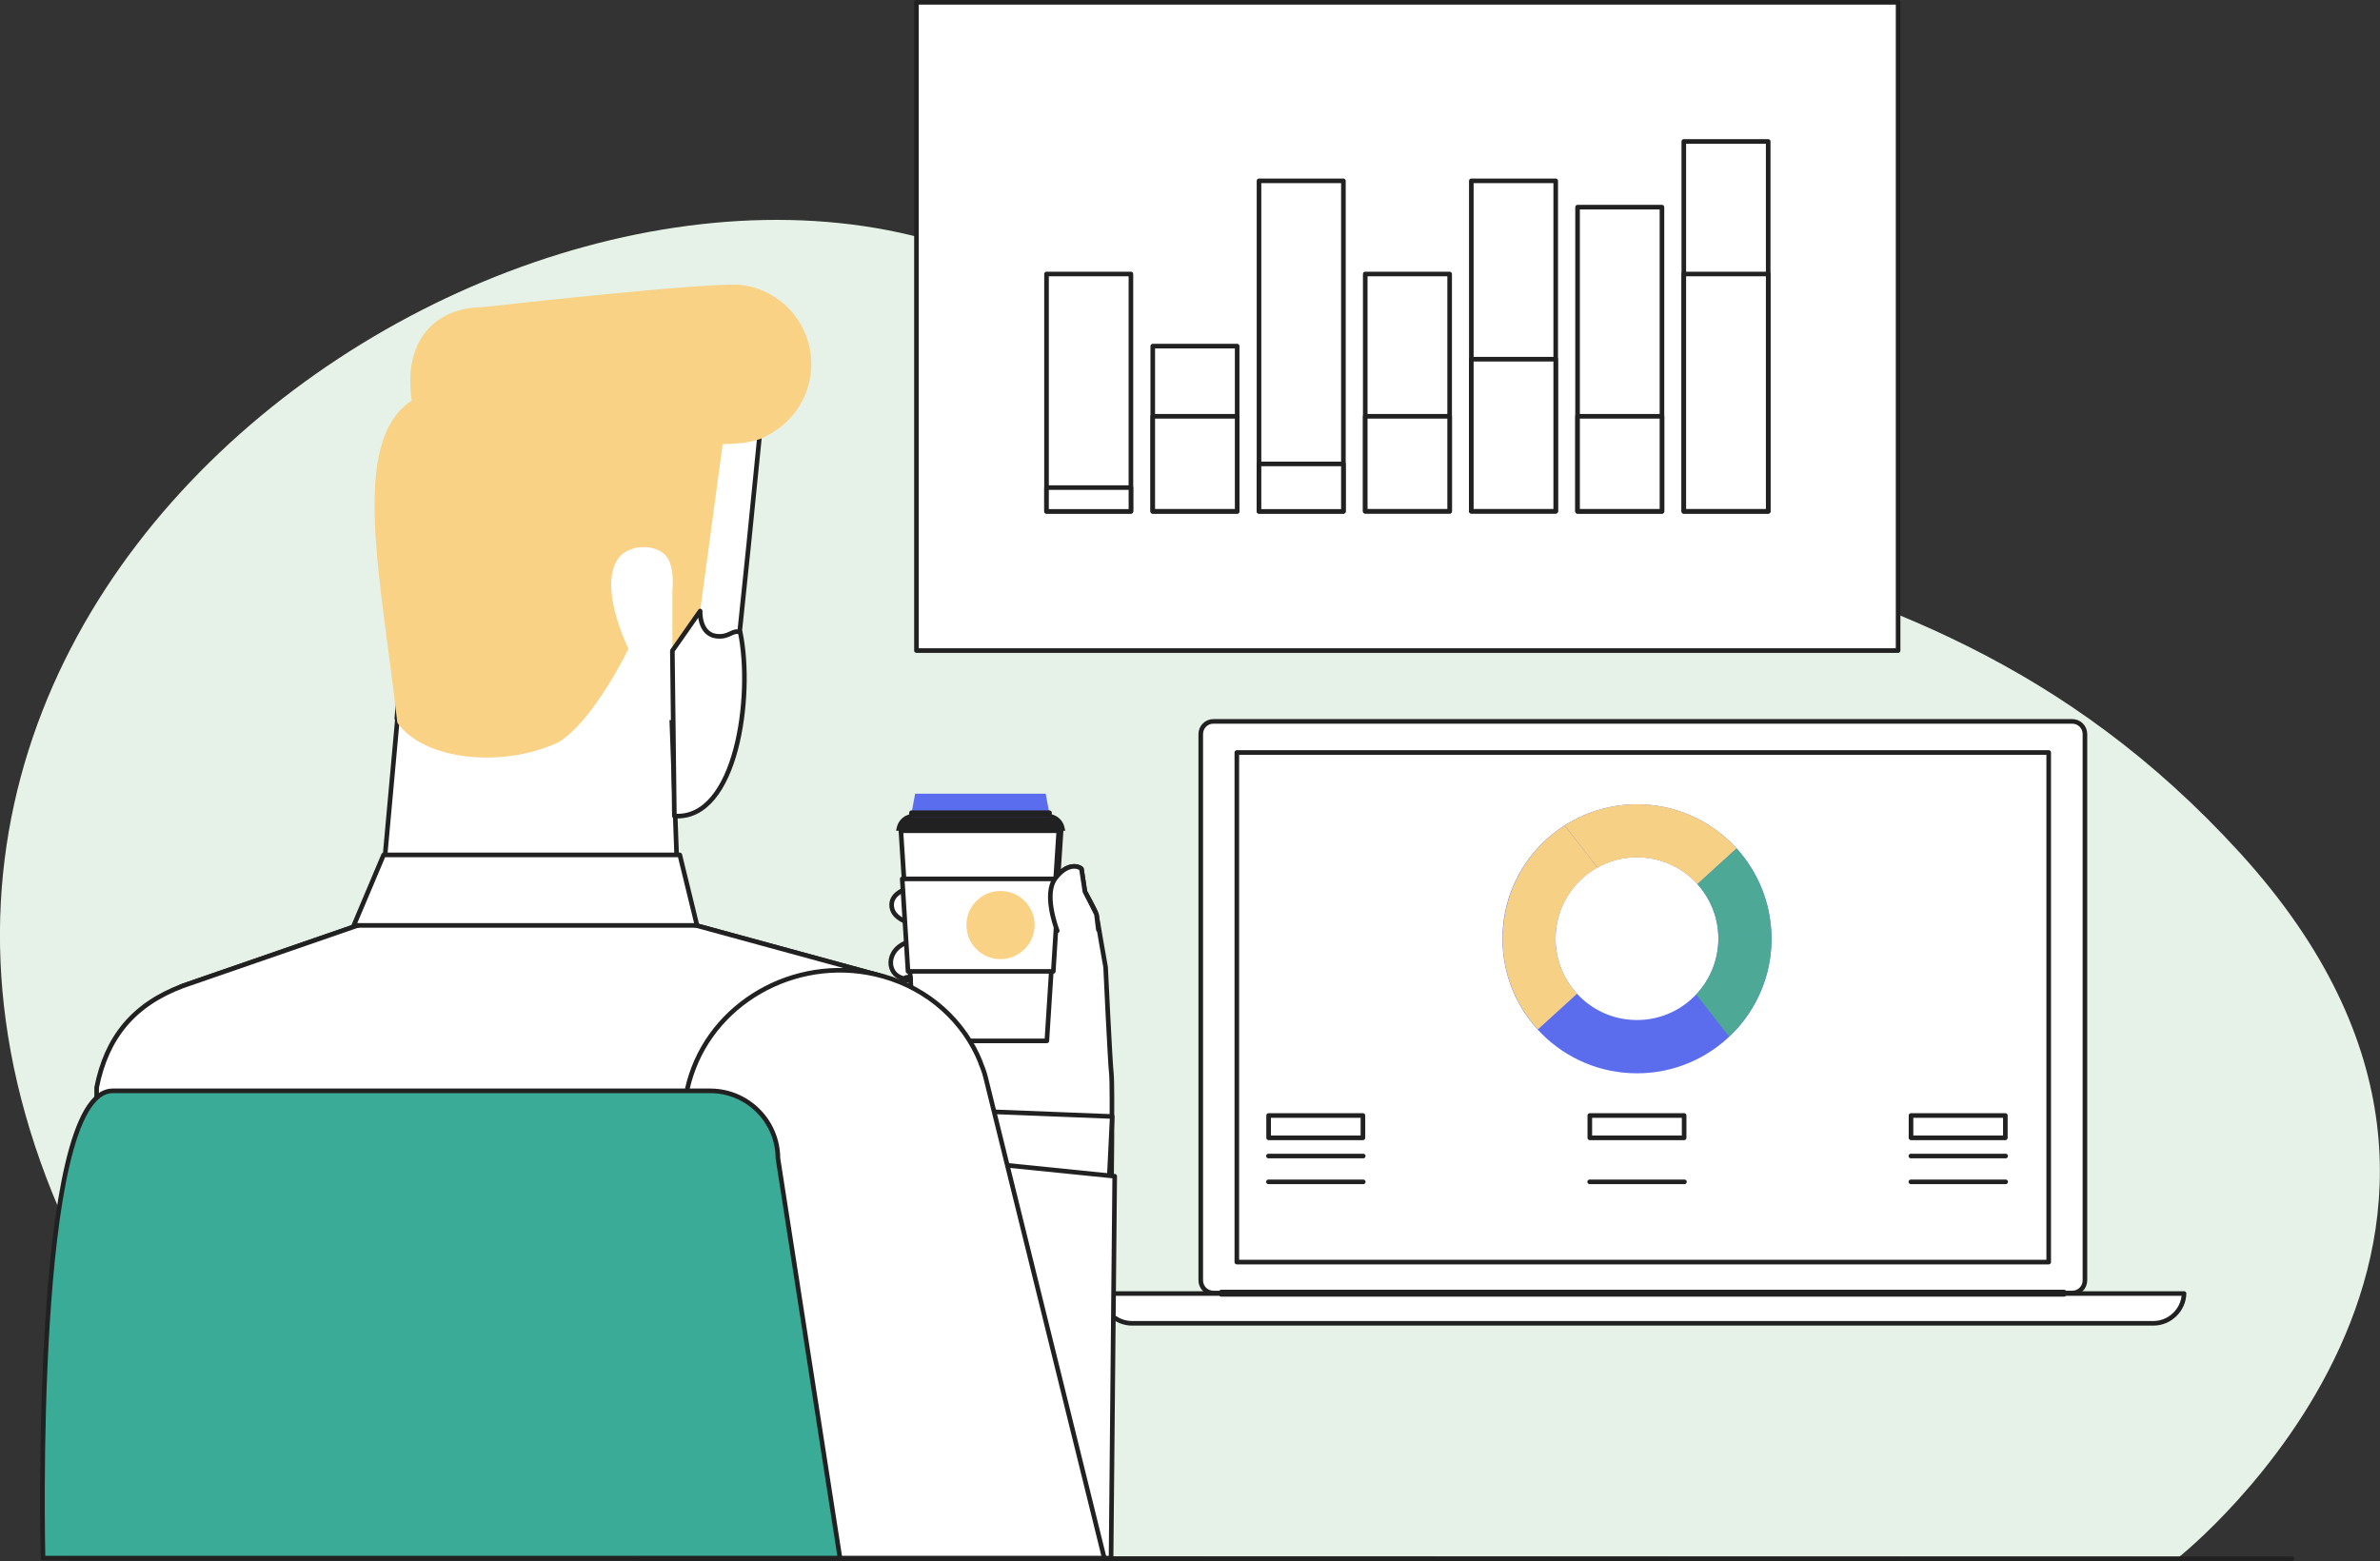 <?xml version="1.0" encoding="utf-8"?>
<!-- Generator: Adobe Illustrator 25.2.3, SVG Export Plug-In . SVG Version: 6.00 Build 0)  -->
<svg version="1.1" id="Layer_1" xmlns="http://www.w3.org/2000/svg" xmlns:xlink="http://www.w3.org/1999/xlink" x="0px" y="0px"
	 viewBox="0 0 1438.2 943.5" style="enable-background:new 0 0 1438.2 943.5;" xml:space="preserve">
<rect x="0" y="0" width="1438.2" height="943.5" fill="#333333" stroke="none"/>
<style type="text/css">
	.st0{fill:#E6F2E8;}
	.st1{fill:#325185;}
	.st2{fill:none;stroke:#325185;stroke-width:2.78;stroke-miterlimit:10;}
	.st3{fill:#FFFFFF;stroke:#212121;stroke-width:2.78;stroke-linecap:round;stroke-linejoin:round;}
	.st4{fill:#212121;}
	.st5{fill:#5B6DEF;}
	.st6{fill:#F9D285;}
	.st7{fill:#3AAB97;stroke:#212121;stroke-width:2.78;stroke-miterlimit:10;}
	.st8{fill:#5B6DED;}
	.st9{fill:#F6D084;}
	.st10{fill:#4DA995;}
	.st11{fill:none;stroke:#212121;stroke-width:2.78;stroke-linecap:round;stroke-linejoin:round;}
</style>
<g id="f29582db-8282-483b-983c-c6816e021025">
	<path class="st0" d="M1316.8,941c0,0,246.5-195.5,36.8-425.5S896.4,356.7,642.7,182.6s-784.9,133.2-607,548.3
		c33.4,77.8,27.5,147.5-4.1,209.4L1316.8,941z"/>
	<path class="st1" d="M633.9,527.7H649c3.2,0,5.8,2.6,5.8,5.8v0c0,3.2-2.6,5.8-5.8,5.8h-15.1c-3.2,0-5.8-2.6-5.8-5.8v0
		C628.1,530.3,630.7,527.7,633.9,527.7z"/>
	<path class="st1" d="M633.9,555.7H649c3.2,0,5.8,2.6,5.8,5.8v0c0,3.2-2.6,5.8-5.8,5.8h-15.1c-3.2,0-5.8-2.6-5.8-5.8v0
		C628.1,558.3,630.7,555.7,633.9,555.7z"/>
	<rect x="774.5" y="509.7" class="st2" width="73.5" height="1.6"/>
	<rect x="803.6" y="565.7" class="st2" width="68.4" height="1.6"/>
	<path class="st3" d="M733.3,436h518.9c4.3,0,7.7,3.4,7.7,7.7v330.1c0,4.3-3.4,7.7-7.7,7.7H733.3c-4.3,0-7.7-3.4-7.7-7.7V443.7
		C725.6,439.4,729,436,733.3,436z"/>
	<rect x="747.4" y="454.8" class="st3" width="490.6" height="308"/>
	<path class="st3" d="M665.6,781.8c0.3,10,8.5,18,18.5,18h617.1c10,0,18.3-8,18.6-18H665.6z"/>
	<rect x="738" y="780.9" class="st3" width="509.3" height="1.4"/>
	<path class="st3" d="M547.5,537.3c0,0-8.5,2.5-8.7,9.3s6.7,9.9,10.3,11.1S556.9,538.9,547.5,537.3z"/>
	<path class="st3" d="M638.8,562.6c0,0-8.1-22.4-1.1-31.7s13.8-7.7,15.8-5.8l2.1,13.8c0,0,6.8,12.1,7,13.9s5.5,31.7,5.5,31.7
		s2.7,57.7,3.5,64.5s0,74.4,0,74.4l-71.9,16l9.5-60.3c0,0-29.4-23.4-32.1-41l-28.4-8.3c-8.5-2.8-9.4-14.2,0-17.8
		c-13.3,0.2-12.4-15.8-1.2-20.4c-12.3-1.2-13-18.3,2.1-22.5L638.8,562.6z"/>
	<polygon class="st3" points="632.6,629.1 552.6,629.1 544.4,502.1 640.7,502.1 	"/>
	<polygon class="st3" points="636.5,587.1 640,531.2 545.2,531.2 548.7,587.1 	"/>
	<path class="st4" d="M541.8,500.6l-0.3,1.5h102.2l-0.3-1.5c-0.9-5.1-5.3-8.8-10.5-8.7h-80.6C547.1,491.8,542.7,495.5,541.8,500.6z"
		/>
	<polygon class="st5" points="631.9,479.7 627.1,479.7 570,479.7 553,479.7 550.4,493.8 569.9,493.8 627.1,493.8 634.5,493.8 	"/>
	<rect x="550.8" y="491.2" class="st3" width="83.4" height="1.4"/>
	<path class="st6" d="M604.6,579.7c-11.4,0-20.6-9.2-20.6-20.6s9.2-20.6,20.6-20.6s20.6,9.2,20.6,20.6c0,0,0,0.1,0,0.1
		C625.1,570.5,615.9,579.7,604.6,579.7z"/>
	
		<rect x="624.9" y="515.7" transform="matrix(6.453226e-02 -0.998 0.998 6.453226e-02 82.945 1121.237)" class="st3" width="29.2" height="1.4"/>
	<path class="st3" d="M663.7,561.8c-0.6-4.7-1-8.4-1.1-9s-7-13.9-7-13.9l-2.1-13.8c-2-1.9-8.8-3.5-15.8,5.8s0.3,29.2,1.1,31.4"/>
	<path class="st3" d="M577.8,638.7l-1.4-1.2c1.7-2.1,4-3.6,6.6-4.5l0.5,1.8C580.5,635.6,577.9,638.7,577.8,638.7z"/>
	
		<rect x="547.5" y="590.5" transform="matrix(0.992 -0.127 0.127 0.992 -70.699 74.534)" class="st3" width="2.7" height="1.9"/>
	
		<rect x="548.4" y="611.3" transform="matrix(0.973 -0.232 0.232 0.973 -126.91 144.081)" class="st3" width="2.8" height="1.9"/>
	<path class="st3" d="M404.9,406l5.4,150.5c-47.6,31.8-135.3,32.8-181.2,0l14.8-163.2L404.9,406z"/>
	<path class="st3" d="M239.8,434.3l15.5-189.5l203.6,19.8c0,0-11.4,116.2-17.8,170.8"/>
	<path class="st6" d="M248.8,242.1c-5.7-38.9,16.8-56.3,42.5-56.4c0,0,139.5-15.8,157.3-13.4c26.4,3.6,44.8,27.9,41.2,54.3
		c-2.1,15.2-11.3,28.5-24.7,35.8c-1.9,1.2-3.9,2.2-5.9,3c-2.9,0.9-5.8,1.6-8.8,2.1l-1.8,0.3h-1c-3.6,0.4-7.3,0.6-10.9,0.6
		l-14.1,104.5c-1.7,12.3-2.9,22.2-16.3,20.4v-35.6c0.6-6.9,0.6-18.3-5.2-23.1c-7.5-6.3-22.5-5-27.8,3.4
		c-11.8,17.6,6.5,54.1,6.5,54.1s-20.8,43.3-42.3,56.5c-33.4,15.7-81.1,11.2-97.4-11.8C230.5,349.9,210.7,267.2,248.8,242.1z"/>
	<path class="st3" d="M423.1,369.3c-0.2,5.8,1.9,14.3,9.9,15.2s9.4-4.1,14.3-2.4c7.9,37.8-1.9,113.7-39.8,111.1l-1.2-99.9
		L423.1,369.3z"/>
	<polygon class="st3" points="670.1,715.8 672.1,674.8 568.2,670.7 567.6,710.2 	"/>
	<polygon class="st3" points="671.4,941.7 673.6,710.9 556.1,699 532.6,941.7 	"/>
	<path class="st3" d="M574.5,941.7L592,690.1c0,0,7.5-81.1-63.8-101.4l-117.9-32.2c-74.9,1.3-157.9-1.8-186,0l-113.9,39.4
		c-29.8,11.2-52,139.2-52,139.2L42,941.7H574.5z"/>
	<path class="st3" d="M574.5,941.7L592,690.1c0,0,7.5-81.1-63.8-101.4l-117.9-32.2c-74.9,1.3-157.9-1.8-186,0l-113.9,39.4
		c-29.8,11.2-46,31.1-52,61.4v77.8L42,941.7H574.5z"/>
	<polygon class="st3" points="231.8,516.7 410.8,516.7 421.2,559.3 213.8,559.3 	"/>
	<path class="st3" d="M422.1,713.5l80.3,228.2h164.9c-17.2-69.9-70.8-286.9-71.7-290.5s-1.9-6.1-3.1-9V642l0,0
		c-9.8-24.3-30.8-44.1-59-52c-48.8-13.7-100.7,13.1-115.9,59.9C410.7,670.9,412.3,693.7,422.1,713.5z"/>
	<path class="st7" d="M507.6,941.7l-37.5-241.6c-0.1-22.5-18.3-40.7-40.8-40.8H68.1C19,659.3,26,941.7,26,941.7H507.6z"/>
	<rect x="553.8" y="1.4" class="st3" width="593.2" height="391.8"/>
	<rect x="632.4" y="165.6" class="st3" width="51" height="143.4"/>
	<rect x="696.6" y="209.2" class="st3" width="51" height="99.9"/>
	<rect x="760.8" y="109.3" class="st3" width="51" height="199.7"/>
	<rect x="825" y="165.6" class="st3" width="51" height="143.4"/>
	<rect x="889.1" y="109.3" class="st3" width="51" height="199.7"/>
	<rect x="953.3" y="125.2" class="st3" width="51" height="183.9"/>
	<rect x="1017.5" y="85.5" class="st3" width="51" height="223.6"/>
	<rect x="632.4" y="294.7" class="st3" width="51" height="14.4"/>
	<rect x="696.6" y="251.6" class="st3" width="51" height="57.4"/>
	<rect x="760.8" y="280.4" class="st3" width="51" height="28.7"/>
	<rect x="825" y="251.6" class="st3" width="51" height="57.4"/>
	<rect x="889.1" y="217.1" class="st3" width="51" height="91.9"/>
	<rect x="953.3" y="251.6" class="st3" width="51" height="57.4"/>
	<rect x="1017.5" y="165.6" class="st3" width="51" height="143.4"/>
	<path class="st8" d="M989.2,486.1c-44.9,0-81.3,36.4-81.3,81.3s36.4,81.3,81.3,81.3c44.9,0,81.3-36.4,81.3-81.3
		S1034.1,486.1,989.2,486.1L989.2,486.1z M989.2,616.5c-27.2,0-49.2-22-49.2-49.2c0-27.2,22-49.2,49.2-49.2
		c27.2,0,49.2,22,49.2,49.2c0,0,0,0.1,0,0.1C1038.3,594.5,1016.3,616.5,989.2,616.5z"/>
	<path class="st9" d="M989.2,518.2c13.9,0,27.2,5.9,36.5,16.2l23.7-21.6c-26.6-29.4-70.5-35.3-103.9-13.9l19.9,25.5
		C972.7,520.3,980.9,518.2,989.2,518.2z"/>
	<path class="st10" d="M1070.4,564.4c-0.7-19.1-8.1-37.4-21-51.6l-23.7,21.6c7.5,8.3,12,18.9,12.6,30H1070.4z"/>
	<path class="st9" d="M965.4,524.4l-19.9-25.5c-22.5,14.4-36.4,38.9-37.4,65.5c-0.1,1-0.1,2-0.1,3c0,20.3,7.6,39.8,21.3,54.8
		l23.7-21.6c-8.3-9-13-20.9-13-33.2c0-1,0.1-2,0.1-3C941.1,547.6,950.7,532.5,965.4,524.4z"/>
	<path class="st10" d="M1070.5,567.4c0-1-0.1-2-0.1-3h-32.1c0.1,1,0.1,2,0.1,3c0,12.5-4.8,24.6-13.4,33.7l19.9,25.4
		C1061.2,611.2,1070.5,589.8,1070.5,567.4z"/>
	<rect x="766.6" y="674.2" class="st3" width="57" height="13.5"/>
	<line class="st11" x1="766.5" y1="698.7" x2="823.8" y2="698.7"/>
	<line class="st11" x1="766.5" y1="714.3" x2="823.8" y2="714.3"/>
	<rect x="960.7" y="674.2" class="st3" width="57" height="13.5"/>
	<line class="st11" x1="960.6" y1="714.3" x2="1017.9" y2="714.3"/>
	<rect x="1154.8" y="674.2" class="st3" width="57" height="13.5"/>
	<line class="st11" x1="1154.7" y1="698.7" x2="1212" y2="698.7"/>
	<line class="st11" x1="1154.7" y1="714.3" x2="1212" y2="714.3"/>
	<line class="st11" x1="1385" y1="942.1" x2="387" y2="942.1"/>
</g>
</svg>
